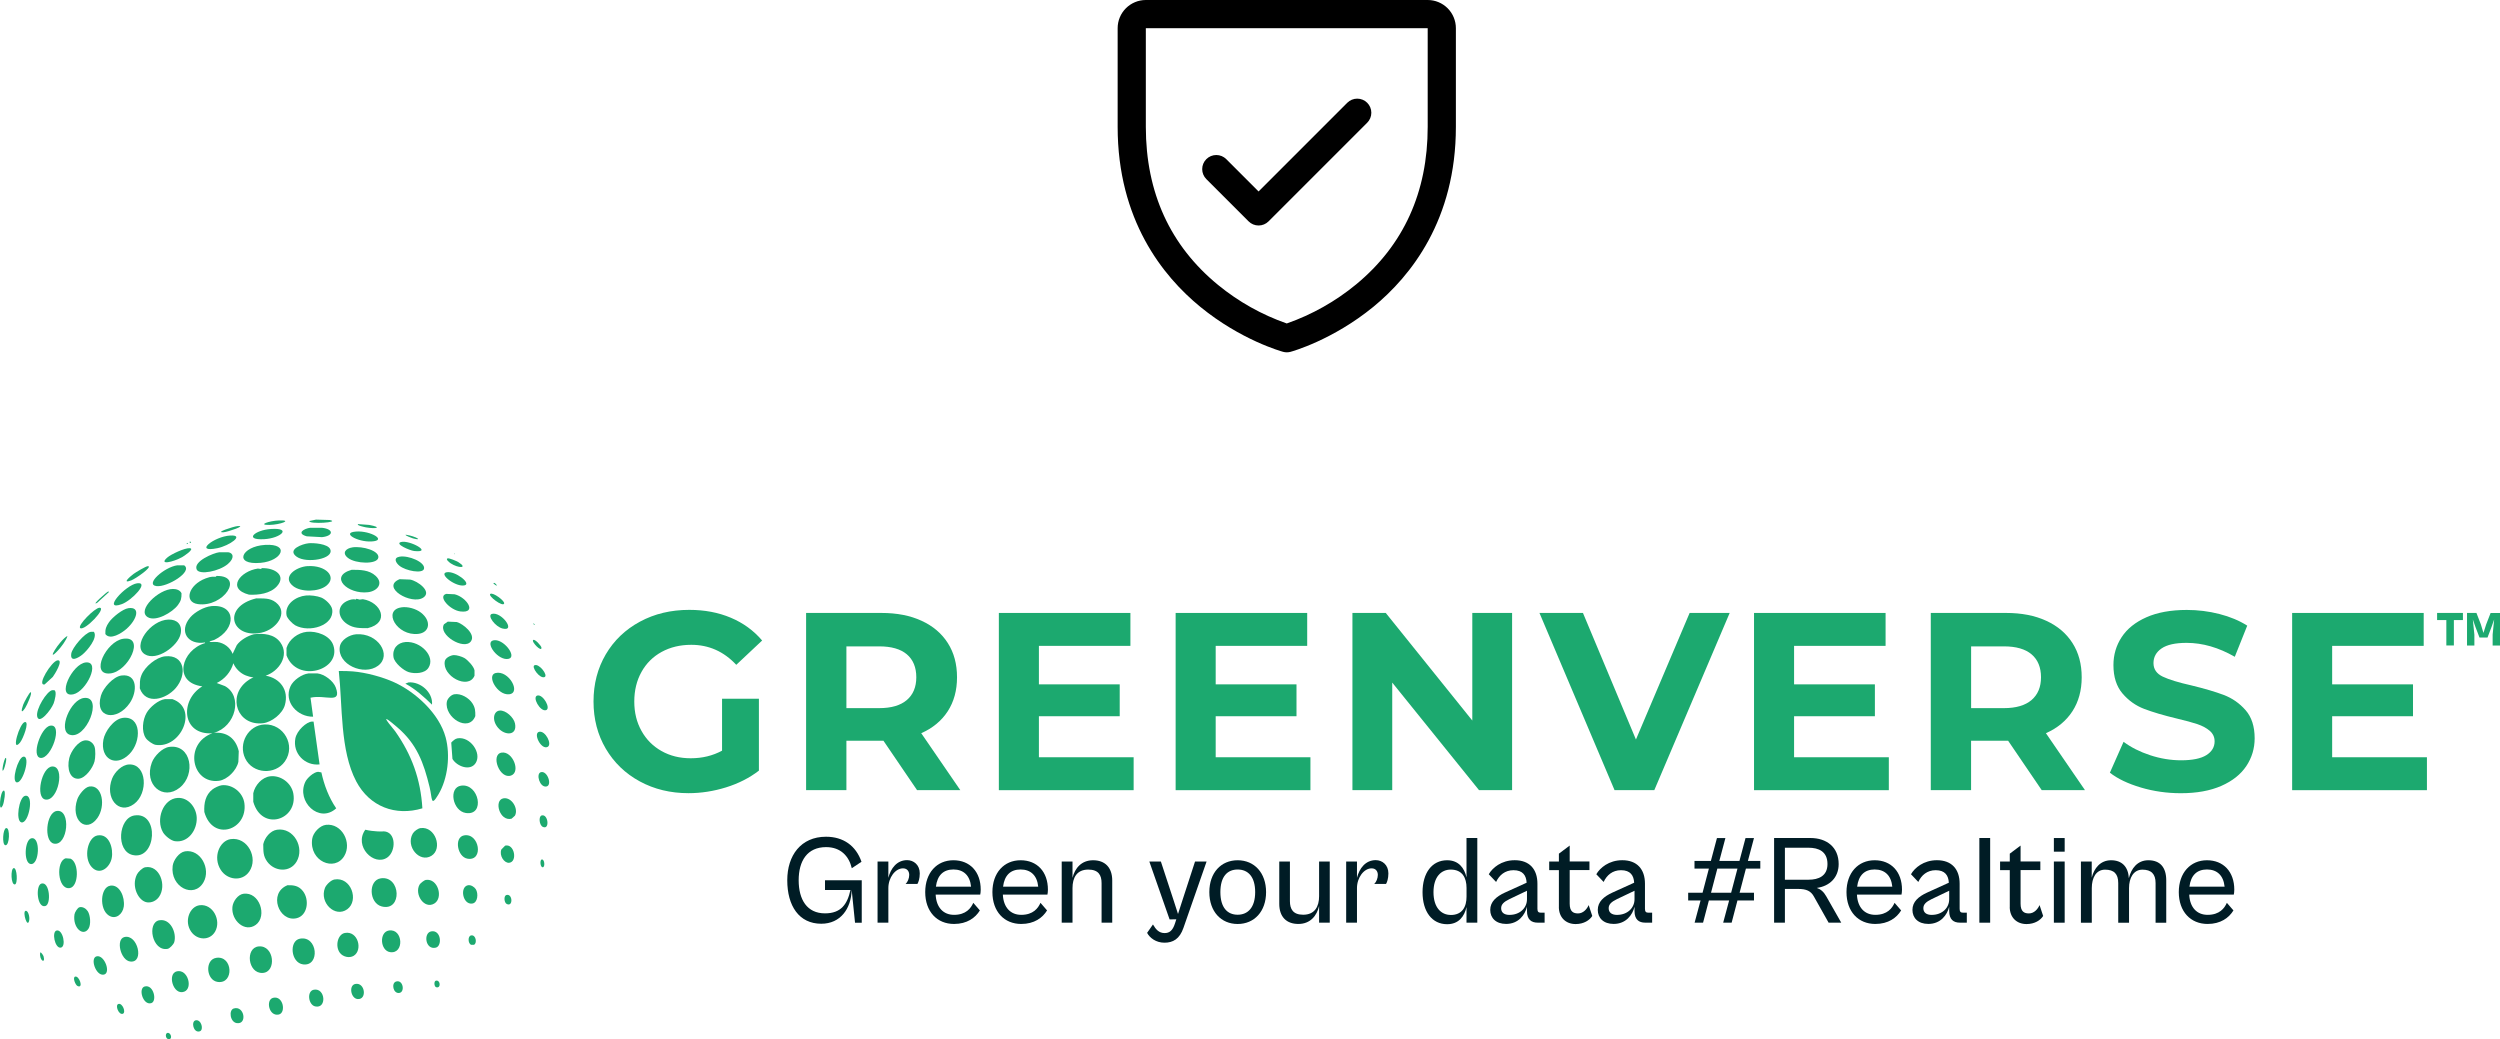 <svg width="510" height="212" viewBox="0 0 510 212" fill="none" xmlns="http://www.w3.org/2000/svg">
<g clip-path="url(#clip0_226_1041)">
<path d="M497.168 125.041V126.494H499.053V131.675H500.59V126.494H502.438V125.041H497.175H497.168ZM508.086 125.041L507.179 127.38L506.621 129.122L506.099 127.38L505.193 125.041H503.272V131.683H504.773V129.483L504.454 126.362L504.976 127.852L505.816 130.052H507.455L508.289 127.852L508.81 126.362L508.499 129.454V131.69H509.999V125.048H508.078L508.086 125.041Z" fill="#1CA96F"/>
<path d="M147.306 142.546H154.817V157.21C152.888 158.694 150.656 159.83 148.118 160.62C145.581 161.409 143.029 161.808 140.456 161.808C136.773 161.808 133.453 161.003 130.51 159.402C127.566 157.801 125.261 155.579 123.586 152.738C121.912 149.896 121.078 146.686 121.078 143.107C121.078 139.527 121.912 136.317 123.586 133.476C125.261 130.634 127.588 128.413 130.56 126.812C133.533 125.21 136.882 124.413 140.608 124.413C143.718 124.413 146.545 124.944 149.082 126.015C151.62 127.085 153.751 128.634 155.476 130.664L150.199 135.623C147.662 132.908 144.602 131.542 141.014 131.542C138.745 131.542 136.737 132.029 134.975 132.989C133.214 133.956 131.843 135.313 130.865 137.07C129.886 138.826 129.393 140.841 129.393 143.114C129.393 145.387 129.886 147.35 130.865 149.107C131.843 150.863 133.206 152.229 134.946 153.21C136.686 154.192 138.672 154.686 140.905 154.686C143.268 154.686 145.4 154.17 147.299 153.136V142.553L147.306 142.546Z" fill="#1CA96F"/>
<path d="M184.997 133.483C183.714 132.398 181.837 131.86 179.365 131.86H172.666V144.458H179.365C181.837 144.458 183.707 143.904 184.997 142.804C186.28 141.705 186.926 140.155 186.926 138.155C186.926 136.155 186.28 134.568 184.997 133.483ZM187.078 161.188L180.227 151.114H172.666V161.188H164.445V125.041H179.814C182.96 125.041 185.693 125.572 188.006 126.642C190.326 127.705 192.109 129.225 193.356 131.188C194.61 133.151 195.233 135.476 195.233 138.162C195.233 140.849 194.595 143.166 193.334 145.107C192.065 147.055 190.268 148.539 187.933 149.572L195.9 161.188H187.071H187.078Z" fill="#1CA96F"/>
<path d="M231.262 154.48V161.196H203.766V125.041H230.603V131.756H211.936V139.609H228.421V146.111H211.936V154.48H231.262Z" fill="#1CA96F"/>
<path d="M267.327 154.48V161.196H239.83V125.041H266.667V131.756H248V139.609H264.485V146.111H248V154.48H267.327Z" fill="#1CA96F"/>
<path d="M308.468 125.041V161.188H301.719L284.016 139.247V161.188H275.896V125.041H282.696L300.349 146.989V125.041H308.468Z" fill="#1CA96F"/>
<path d="M352.855 125.041L337.479 161.188H329.367L314.049 125.041H322.922L333.731 150.863L344.685 125.041H352.855Z" fill="#1CA96F"/>
<path d="M385.319 154.48V161.196H357.822V125.041H384.659V131.756H365.992V139.609H382.477V146.111H365.992V154.48H385.319Z" fill="#1CA96F"/>
<path d="M414.438 133.483C413.155 132.398 411.277 131.86 408.805 131.86H402.107V144.458H408.805C411.277 144.458 413.148 143.904 414.438 142.804C415.721 141.705 416.366 140.155 416.366 138.155C416.366 136.155 415.721 134.568 414.438 133.483ZM416.511 161.188L409.661 151.114H402.1V161.188H393.879V125.041H409.248C412.394 125.041 415.127 125.572 417.439 126.642C419.759 127.705 421.542 129.225 422.789 131.188C424.044 133.151 424.667 135.476 424.667 138.162C424.667 140.849 424.029 143.166 422.768 145.107C421.499 147.055 419.701 148.539 417.367 149.572L425.334 161.188H416.504H416.511Z" fill="#1CA96F"/>
<path d="M436.73 160.65C434.106 159.875 432.004 158.871 430.416 157.631L433.207 151.329C434.729 152.465 436.542 153.38 438.637 154.067C440.732 154.753 442.827 155.1 444.929 155.1C447.264 155.1 448.989 154.746 450.105 154.044C451.222 153.336 451.78 152.399 451.78 151.233C451.78 150.369 451.446 149.653 450.794 149.092C450.134 148.524 449.286 148.067 448.257 147.72C447.227 147.38 445.828 146.996 444.074 146.583C441.37 145.934 439.152 145.277 437.426 144.62C435.701 143.963 434.222 142.915 432.99 141.469C431.757 140.022 431.141 138.096 431.141 135.683C431.141 133.58 431.699 131.683 432.816 129.978C433.932 128.273 435.614 126.923 437.861 125.926C440.108 124.93 442.856 124.428 446.104 124.428C448.365 124.428 450.584 124.701 452.751 125.255C454.912 125.808 456.811 126.598 458.435 127.631L455.898 133.985C452.614 132.096 449.337 131.144 446.053 131.144C443.755 131.144 442.051 131.528 440.957 132.281C439.855 133.041 439.311 134.037 439.311 135.277C439.311 136.517 439.949 137.439 441.21 138.037C442.472 138.635 444.415 139.233 447.017 139.816C449.721 140.473 451.939 141.122 453.665 141.779C455.39 142.436 456.869 143.469 458.101 144.878C459.334 146.288 459.95 148.199 459.95 150.613C459.95 152.679 459.384 154.561 458.254 156.266C457.123 157.971 455.419 159.321 453.157 160.318C450.888 161.314 448.133 161.816 444.886 161.816C442.08 161.816 439.362 161.432 436.745 160.657" fill="#1CA96F"/>
<path d="M495.094 154.48V161.196H467.598V125.041H494.435V131.756H475.76V139.609H492.253V146.111H475.76V154.48H495.094Z" fill="#1CA96F"/>
<path d="M160.602 179.565C160.602 174.509 163.385 170.694 168.503 170.694C172.048 170.694 174.607 172.524 175.745 175.801L173.766 177.115C173.186 174.664 171.512 172.812 168.525 172.812C164.676 172.812 162.929 175.624 162.929 179.572C162.929 183.52 164.625 186.325 168.3 186.325C171.57 186.325 172.86 184.465 173.491 181.557H168.3V179.572H175.796V188.236H174.426L173.745 181.557C173.621 185.402 171.439 188.443 167.539 188.443C163.008 188.443 160.602 184.805 160.602 179.572V179.565Z" fill="#001C25"/>
<path d="M179.021 188.229V175.749H181.225V179.078C181.704 177.144 182.972 175.469 185.053 175.469C186.372 175.469 187.634 176.421 187.634 178.177C187.634 179.233 187.358 180.007 187.155 180.317H184.748C185.154 179.956 185.481 179.181 185.481 178.487C185.481 177.793 185.104 177.144 184.212 177.144C182.639 177.144 181.225 179.026 181.225 181.166V188.229H179.021Z" fill="#001C25"/>
<path d="M188.744 181.993C188.744 178.044 191.122 175.491 194.493 175.491C197.864 175.491 200.068 177.838 200.068 181.498C200.068 181.882 200.017 182.273 199.966 182.502H190.875C190.999 185.129 192.449 186.627 194.623 186.627C197.081 186.627 198.067 185.262 198.553 184.177L199.894 185.727C198.98 187.225 197.284 188.487 194.623 188.487C191.151 188.487 188.744 185.963 188.744 181.985V181.993ZM190.926 180.878H198.096C197.871 178.583 196.552 177.373 194.5 177.373C192.449 177.373 191.209 178.561 190.926 180.878Z" fill="#001C25"/>
<path d="M202.451 181.993C202.451 178.044 204.829 175.491 208.2 175.491C211.571 175.491 213.775 177.838 213.775 181.498C213.775 181.882 213.724 182.273 213.673 182.502H204.582C204.706 185.129 206.156 186.627 208.33 186.627C210.788 186.627 211.774 185.262 212.26 184.177L213.601 185.727C212.687 187.225 210.991 188.487 208.33 188.487C204.858 188.487 202.451 185.963 202.451 181.985V181.993ZM204.626 180.878H211.796C211.571 178.583 210.252 177.373 208.2 177.373C206.148 177.373 204.909 178.561 204.626 180.878Z" fill="#001C25"/>
<path d="M216.588 188.229V175.749H218.792V179.077C219.27 177.144 220.59 175.491 222.996 175.491C225.403 175.491 226.896 176.959 226.896 179.616V188.229H224.722V180.155C224.722 178.531 224.091 177.395 222.01 177.395C219.654 177.395 218.792 179.07 218.792 181.159V188.221H216.588V188.229Z" fill="#001C25"/>
<path d="M234.015 190.295L235.204 188.59C235.784 189.594 236.422 190.347 237.582 190.347C238.568 190.347 239.227 189.86 239.713 188.332L239.967 187.535L238.597 187.564L234.465 175.756H236.821L239.452 183.778L240.315 186.457L241.177 183.778L243.787 175.756H246.143L241.431 189.269C240.648 191.564 239.278 192.31 237.553 192.31C235.827 192.31 234.537 191.328 234.008 190.295H234.015Z" fill="#001C25"/>
<path d="M246.703 181.993C246.703 178.044 249.081 175.491 252.481 175.491C255.881 175.491 258.28 178.044 258.28 181.993C258.28 185.941 255.874 188.494 252.481 188.494C249.088 188.494 246.703 185.941 246.703 181.993ZM256.055 181.993C256.055 178.819 254.583 177.38 252.481 177.38C250.379 177.38 248.958 178.827 248.958 181.993C248.958 185.159 250.4 186.605 252.481 186.605C254.561 186.605 256.055 185.136 256.055 181.993Z" fill="#001C25"/>
<path d="M260.969 184.391V175.749H263.144V183.845C263.144 185.446 263.774 186.605 265.855 186.605C268.233 186.605 269.095 184.9 269.095 182.841V175.749H271.27V188.229H269.095V184.827C268.639 186.79 267.319 188.487 264.869 188.487C262.419 188.487 260.969 187.018 260.969 184.384V184.391Z" fill="#001C25"/>
<path d="M274.619 188.229V175.749H276.823V179.078C277.301 177.144 278.57 175.469 280.651 175.469C281.97 175.469 283.231 176.421 283.231 178.177C283.231 179.233 282.956 180.007 282.753 180.317H280.346C280.752 179.956 281.078 179.181 281.078 178.487C281.078 177.793 280.701 177.144 279.81 177.144C278.237 177.144 276.823 179.026 276.823 181.166V188.229H274.619Z" fill="#001C25"/>
<path d="M290.199 182.015C290.199 178.067 292.128 175.491 295.216 175.491C297.572 175.491 298.739 177.092 299.167 178.996V170.952H301.37V188.229H299.167V185.033C298.739 186.945 297.572 188.539 295.216 188.539C292.128 188.539 290.199 185.963 290.199 182.015ZM295.955 186.657C298.311 186.657 299.174 184.982 299.174 182.915V181.137C299.174 179.078 298.311 177.395 295.955 177.395C294.027 177.395 292.432 178.841 292.432 182.007C292.432 185.174 294.027 186.65 295.955 186.65V186.657Z" fill="#001C25"/>
<path d="M304.008 185.624C304.008 183.948 305.248 182.893 306.995 182.089L311.432 180.074C311.352 178.605 310.67 177.52 308.749 177.52C307.002 177.52 305.835 178.554 305.204 179.919L303.711 178.347C304.443 177.055 306.27 175.483 309.003 175.483C312.019 175.483 313.635 177.314 313.635 180.28V185.41C313.635 186 313.86 186.185 314.317 186.185H315.1V188.221H313.679C312.41 188.221 311.504 187.601 311.504 185.852V184.974C311.098 186.627 309.779 188.48 307.249 188.48C305.168 188.48 304.008 187.269 304.008 185.616V185.624ZM307.959 186.635C310.04 186.635 311.504 185.24 311.504 183.439V181.712L307.93 183.417C306.763 183.985 306.234 184.502 306.234 185.277C306.234 186.125 306.814 186.642 307.959 186.642V186.635Z" fill="#001C25"/>
<path d="M318.014 185.033V177.506H316.035V175.749H318.014V174.148L320.218 172.495V175.742H324.249V177.498H320.218V184.354C320.218 185.956 320.95 186.34 321.914 186.34C323.002 186.34 323.763 185.41 324.089 184.635L324.821 186.856C324.292 187.705 323.125 188.509 321.429 188.509C319.428 188.509 318.007 187.166 318.007 185.026L318.014 185.033Z" fill="#001C25"/>
<path d="M325.946 185.624C325.946 183.948 327.185 182.893 328.932 182.089L333.369 180.074C333.289 178.605 332.608 177.52 330.687 177.52C328.94 177.52 327.772 178.554 327.142 179.919L325.648 178.347C326.381 177.055 328.207 175.483 330.94 175.483C333.956 175.483 335.573 177.314 335.573 180.28V185.41C335.573 186 335.798 186.185 336.254 186.185H337.037V188.221H335.616C334.348 188.221 333.442 187.601 333.442 185.852V184.974C333.036 186.627 331.716 188.48 329.186 188.48C327.106 188.48 325.946 187.269 325.946 185.616V185.624ZM329.897 186.635C331.977 186.635 333.442 185.24 333.442 183.439V181.712L329.868 183.417C328.7 183.985 328.171 184.502 328.171 185.277C328.171 186.125 328.751 186.642 329.897 186.642V186.635Z" fill="#001C25"/>
<path d="M345.699 188.229L346.917 183.69H344.387V182.118H347.323L348.613 177.196H345.677V175.624H349.019L350.259 170.959H351.984L350.744 175.624H354.848L356.087 170.959H357.813L356.573 175.624H359.103V177.196H356.167L354.877 182.118H357.813V183.69H354.442L353.253 188.229H351.527L352.745 183.69H348.613L347.424 188.229H345.699ZM349.048 182.118H353.151L354.442 177.196H350.338L349.048 182.118Z" fill="#001C25"/>
<path d="M361.916 188.229V170.952H369.31C372.631 170.952 375.088 172.812 375.088 176.266C375.088 179.026 373.24 180.775 370.63 181.137C371.413 181.395 372.051 181.934 372.58 182.893L375.617 188.229H373.037L370.05 182.915C369.419 181.757 368.506 181.343 366.831 181.343H364.12V188.229H361.916ZM364.12 172.937V179.461H368.955C370.978 179.461 372.805 178.716 372.805 176.266C372.805 173.683 370.978 172.937 368.955 172.937H364.12Z" fill="#001C25"/>
<path d="M376.684 181.993C376.684 178.044 379.069 175.491 382.432 175.491C385.796 175.491 388.007 177.838 388.007 181.498C388.007 181.882 387.956 182.273 387.906 182.502H378.815C378.938 185.129 380.388 186.627 382.563 186.627C385.02 186.627 386.006 185.262 386.492 184.177L387.833 185.727C386.92 187.225 385.223 188.487 382.563 188.487C379.09 188.487 376.684 185.963 376.684 181.985V181.993ZM378.858 180.878H386.028C385.803 178.583 384.484 177.373 382.432 177.373C380.381 177.373 379.141 178.561 378.858 180.878Z" fill="#001C25"/>
<path d="M390.139 185.624C390.139 183.948 391.379 182.893 393.126 182.089L397.562 180.074C397.483 178.605 396.801 177.52 394.88 177.52C393.133 177.52 391.966 178.554 391.335 179.919L389.842 178.347C390.574 177.055 392.401 175.483 395.134 175.483C398.15 175.483 399.766 177.314 399.766 180.28V185.41C399.766 186 399.991 186.185 400.448 186.185H401.231V188.221H399.81C398.541 188.221 397.635 187.601 397.635 185.852V184.974C397.229 186.627 395.91 188.48 393.379 188.48C391.299 188.48 390.139 187.269 390.139 185.616V185.624ZM394.09 186.635C396.17 186.635 397.635 185.24 397.635 183.439V181.712L394.061 183.417C392.894 183.985 392.365 184.502 392.365 185.277C392.365 186.125 392.945 186.642 394.09 186.642V186.635Z" fill="#001C25"/>
<path d="M403.789 188.229V170.952H405.993V188.229H403.789Z" fill="#001C25"/>
<path d="M409.995 185.033V177.506H408.016V175.749H409.995V174.148L412.198 172.495V175.742H416.229V177.498H412.198V184.354C412.198 185.956 412.931 186.34 413.895 186.34C414.982 186.34 415.743 185.41 416.07 184.635L416.802 186.856C416.273 187.705 415.106 188.509 413.409 188.509C411.408 188.509 409.987 187.166 409.987 185.026L409.995 185.033Z" fill="#001C25"/>
<path d="M418.99 173.742V170.959H421.194V173.742H418.99ZM418.99 188.229V175.749H421.194V188.229H418.99Z" fill="#001C25"/>
<path d="M424.508 188.229V175.749H426.712V179.048C427.19 177.136 428.459 175.491 430.663 175.491C432.866 175.491 434.157 176.804 434.287 179.151C434.766 177.166 436.034 175.491 438.267 175.491C440.674 175.491 441.914 176.959 441.914 179.594V188.236H439.739V180.14C439.739 178.31 438.876 177.41 437.056 177.41C435.237 177.41 434.323 179.085 434.323 181.173V188.236H432.12V180.14C432.12 178.31 431.286 177.41 429.437 177.41C427.589 177.41 426.726 179.085 426.726 181.173V188.236H424.522L424.508 188.229Z" fill="#001C25"/>
<path d="M444.473 181.993C444.473 178.044 446.858 175.491 450.221 175.491C453.585 175.491 455.796 177.838 455.796 181.498C455.796 181.882 455.745 182.273 455.695 182.502H446.604C446.727 185.129 448.177 186.627 450.352 186.627C452.809 186.627 453.795 185.262 454.281 184.177L455.622 185.727C454.709 187.225 453.012 188.487 450.352 188.487C446.879 188.487 444.473 185.963 444.473 181.985V181.993ZM446.647 180.878H453.817C453.585 178.583 452.273 177.373 450.221 177.373C448.17 177.373 446.93 178.561 446.647 180.878Z" fill="#001C25"/>
<path d="M64.461 106C65.388 106.03 66.317 106.059 67.244 106.081C69.651 106.561 62.902 107.011 63.112 106.288L64.461 106Z" fill="#1CA96F"/>
<path d="M56.936 106.17C59.85 106.066 57.088 107.055 54.972 107.085C52.398 107.129 54.935 106.236 56.936 106.17Z" fill="#1CA96F"/>
<path d="M73.044 106.915C73.805 106.974 74.573 107.026 75.335 107.085C78.002 107.594 76.814 107.956 74.682 107.587C74.501 107.557 72.631 107.173 73.044 106.922" fill="#1CA96F"/>
<path d="M48.432 107.328C50.506 107.144 46.439 108.524 45.648 108.576C43.619 108.709 47.657 107.395 48.432 107.328Z" fill="#1CA96F"/>
<path d="M63.316 107.668H65.687C68.108 107.941 68.101 109.321 65.687 109.579C64.65 109.52 63.614 109.469 62.577 109.41C60.388 108.797 62.019 107.816 63.316 107.661" fill="#1CA96F"/>
<path d="M55.298 107.911C59.633 107.638 57.277 109.801 53.906 109.993C49.679 110.229 51.949 108.118 55.298 107.911Z" fill="#1CA96F"/>
<path d="M72.146 108.495C74.974 108.008 78.83 110.015 76.315 110.406C73.531 110.842 69.783 108.893 72.146 108.495Z" fill="#1CA96F"/>
<path d="M82.773 109.078C84.897 109.402 86.39 110.399 84.245 109.83C84.078 109.786 82.505 109.218 82.773 109.078Z" fill="#1CA96F"/>
<path d="M46.962 109.247C50.021 109.078 46.81 111.329 44.345 111.83C39.415 112.834 43.649 109.439 46.962 109.247Z" fill="#1CA96F"/>
<path d="M38.865 110.495C38.908 110.539 38.945 110.576 38.988 110.62C38.879 110.967 38.392 110.458 38.865 110.495Z" fill="#1CA96F"/>
<path d="M81.795 110.576C83.564 110.096 88.45 112.834 84.492 112.406C83.607 112.31 80.425 110.945 81.795 110.576Z" fill="#1CA96F"/>
<path d="M38.292 110.746C38.511 110.827 38.009 111.174 38.089 110.871C38.154 110.827 38.227 110.79 38.292 110.746Z" fill="#1CA96F"/>
<path d="M62.904 110.827C63.94 110.723 66.869 110.915 67.362 112.037C68.232 114.022 62.556 115.004 60.533 113.579C58.431 112.096 61.758 110.945 62.904 110.834" fill="#1CA96F"/>
<path d="M54.072 111.159C59.227 110.856 57.596 114.421 53.174 114.819C47.534 115.329 49.23 111.447 54.072 111.159Z" fill="#1CA96F"/>
<path d="M71.898 111.66C73.994 111.365 77.459 112.376 77.176 113.786C76.893 115.173 72.551 115.026 71 113.83C69.644 112.782 70.586 111.852 71.898 111.668" fill="#1CA96F"/>
<path d="M38.697 111.83C39.871 111.926 37.421 113.513 37.145 113.661C35.253 114.694 32.295 115.343 34.122 113.742C34.891 113.063 37.711 111.749 38.704 111.83" fill="#1CA96F"/>
<path d="M44.751 112.657H46.549C47.578 112.79 47.941 113.823 46.469 115.07C44.693 116.568 40.67 117.343 40.133 116.192C39.35 114.531 43.577 112.782 44.751 112.657Z" fill="#1CA96F"/>
<path d="M92.668 112.908C92.829 112.9 92.836 113.033 92.748 113.077C92.719 113.018 92.69 112.967 92.668 112.908Z" fill="#1CA96F"/>
<path d="M81.468 113.572C83.317 113.217 86.811 114.701 86.499 116.029C86.246 117.099 82.773 116.472 81.468 115.402C80.78 114.841 80.185 113.815 81.468 113.572Z" fill="#1CA96F"/>
<path d="M91.276 113.912C91.566 113.779 93.154 114.458 93.487 114.664C95.604 115.993 93.458 115.934 91.936 114.915C91.748 114.79 90.849 114.118 91.284 113.919" fill="#1CA96F"/>
<path d="M36.167 115.321H37.559C39.451 116.59 34.08 119.852 31.919 119.564C29.491 119.247 33.514 115.682 36.175 115.321" fill="#1CA96F"/>
<path d="M30.194 115.491C31.195 115.594 27.7 118.052 26.758 118.406C24.735 119.159 26.555 117.601 27.251 117.077C27.664 116.767 29.824 115.454 30.194 115.498" fill="#1CA96F"/>
<path d="M62.744 115.491C66.456 115.247 68.826 117.682 66.586 119.483C64.991 120.767 61.417 120.848 59.801 119.564C57.416 117.675 60.388 115.638 62.744 115.483" fill="#1CA96F"/>
<path d="M53.42 115.904C56.138 115.823 58.458 117.439 56.486 119.609C55.123 121.107 52.709 121.409 50.803 121.313C46.098 120.081 49.056 116.502 52.601 115.985C52.818 116.015 53.036 116.044 53.253 116.066C53.311 116.007 53.362 115.956 53.42 115.896" fill="#1CA96F"/>
<path d="M71.732 116.236C73.429 116.236 75.306 116.236 76.64 117.484C78.322 119.063 76.923 120.591 75.089 120.812C70.971 121.321 66.977 117.594 71.74 116.236" fill="#1CA96F"/>
<path d="M91.118 116.738C92.879 116.428 96.2 119.026 94.8 119.402C93.061 119.867 89.356 117.048 91.118 116.738Z" fill="#1CA96F"/>
<path d="M44.177 117.491C49.969 117.417 45.583 124 40.335 123.232C37.493 122.819 38.392 119.328 41.973 117.985C43.264 117.506 43.532 117.683 44.017 117.653C44.075 117.594 44.126 117.542 44.184 117.483" fill="#1CA96F"/>
<path d="M81.548 118.155C82.258 118.184 82.969 118.214 83.672 118.236C85.201 118.509 88.174 120.671 86.369 121.897C83.969 123.52 77.532 119.771 81.54 118.147" fill="#1CA96F"/>
<path d="M100.766 118.9C101.085 118.863 101.962 120.111 100.643 119.026L100.766 118.9Z" fill="#1CA96F"/>
<path d="M27.991 118.989C30.549 118.664 26.874 122.494 24.881 123.232C20.64 124.804 25.627 119.284 27.991 118.989Z" fill="#1CA96F"/>
<path d="M35.269 120.147C35.957 120.147 36.697 120.347 37.03 121.018C37.038 122.074 36.936 122.568 36.291 123.432C35.182 124.93 31.767 126.922 30.114 125.889C27.874 124.487 32.347 120.17 35.269 120.147Z" fill="#1CA96F"/>
<path d="M22.104 120.649C22.147 120.694 22.183 120.731 22.227 120.775L19.813 122.982C18.399 123.742 21.886 120.649 22.104 120.649Z" fill="#1CA96F"/>
<path d="M91.03 121.151C91.603 121.181 92.175 121.21 92.748 121.233C95.206 121.838 97.446 125.181 93.894 124.731C91.784 124.458 89.225 121.646 91.03 121.151Z" fill="#1CA96F"/>
<path d="M100.027 121.151C100.571 120.782 102.985 122.568 102.847 123.107C102.637 123.919 99.44 121.542 100.027 121.151Z" fill="#1CA96F"/>
<path d="M62.416 121.483C63.33 121.395 64.678 121.564 65.526 121.897C66.367 122.229 67.65 123.402 67.774 124.354C68.201 127.587 63.134 129.166 60.212 127.557C59.669 127.254 58.56 126.133 58.451 125.52C58.052 123.21 60.401 121.668 62.416 121.483Z" fill="#1CA96F"/>
<path d="M52.276 122.066C53.74 122.118 55.03 121.919 56.284 122.9C58.952 124.996 56.379 128.406 53.341 129.063C47.179 130.384 45.171 123.793 52.276 122.066Z" fill="#1CA96F"/>
<path d="M72.718 122.147C72.936 122.207 73.153 122.258 73.371 122.317C73.588 122.288 73.806 122.258 74.023 122.236C77.8 122.841 79.612 127.055 75.002 128.147C73.458 128.125 72.204 128.207 70.834 127.314C68.782 125.978 68.622 123.409 71.08 122.487C72.196 122.066 72.479 122.325 72.552 122.317C72.61 122.258 72.66 122.207 72.718 122.147Z" fill="#1CA96F"/>
<path d="M43.119 123.646C48.157 123.181 48.374 128.317 43.691 130.554C43.416 130.635 43.148 130.723 42.872 130.804C42.379 131.122 43.677 130.878 44.344 130.974C45.707 131.159 46.954 132.089 47.454 133.387C47.736 132.79 48.026 132.192 48.309 131.594C49.085 130.531 50.535 129.712 51.782 129.387C53.732 129.159 55.979 129.328 57.219 131.092C59.111 133.771 56.864 136.952 54.196 137.838C57.146 138.354 58.973 140.775 58.118 143.83C57.625 145.602 55.428 147.328 53.659 147.535C48.44 148.148 46.287 142.111 50.39 138.959C52.086 137.661 52.296 138.613 50.143 137.793C49.063 137.38 48.041 136.384 47.606 135.299C47.091 137.085 45.852 138.524 44.213 139.336C44.772 139.542 45.33 139.749 45.888 139.963C49.578 142.007 48.135 148.199 43.641 149.498C46.279 149.255 48.099 150.642 48.708 153.247C48.679 153.971 48.65 154.694 48.628 155.41C48.28 157.129 46.388 159.055 44.663 159.284C39.102 160 37.435 151.749 43.314 149.587C37.116 150.007 36.594 142.849 41.27 140.015C35.159 139.225 37.044 132.568 41.843 131.188C41.828 131.144 41.814 131.107 41.799 131.063C38.356 131.638 36.37 128.819 38.813 125.941C39.748 124.841 41.676 123.786 43.104 123.653" fill="#1CA96F"/>
<path d="M81.874 123.897C83.165 123.705 84.839 124.17 85.883 124.981C88.036 126.657 87.695 129.048 85.311 129.314C80.932 129.793 77.989 124.472 81.874 123.904" fill="#1CA96F"/>
<path d="M20.305 123.978C21.834 124 17.282 128.723 16.383 128.14C15.665 127.675 19.362 123.963 20.305 123.978Z" fill="#1CA96F"/>
<path d="M26.192 124.066C28.729 123.705 27.997 126.369 25.786 128.31C24.836 129.144 22.494 130.672 21.494 129.351C21.451 128.317 21.646 127.786 22.233 126.937C22.922 125.934 25.017 124.229 26.199 124.066" fill="#1CA96F"/>
<path d="M100.353 125.233C102.274 124.716 105.34 128.871 102.564 128.229C101.027 127.875 99.294 125.52 100.353 125.233Z" fill="#1CA96F"/>
<path d="M34.368 126.391C36.144 126.347 37.217 127.432 36.862 129.262C36.376 131.778 31.94 134.981 29.54 133.468C26.872 131.778 30.678 126.48 34.368 126.391Z" fill="#1CA96F"/>
<path d="M91.357 126.812C91.959 126.842 92.553 126.871 93.155 126.893C94.416 127.203 97.142 129.388 96.054 130.849C94.662 132.723 89.32 129.491 90.574 127.351C90.835 127.174 91.089 126.989 91.35 126.812" fill="#1CA96F"/>
<path d="M108.856 127.144C109.438 127.646 108.856 127.469 108.812 127.27C108.827 127.225 108.842 127.188 108.856 127.144Z" fill="#1CA96F"/>
<path d="M18.501 128.893H19.154C20.024 130.096 17.762 132.775 16.783 133.557C16.044 134.148 14.275 135.233 14.536 133.351C14.703 132.148 17.312 129.078 18.501 128.9" fill="#1CA96F"/>
<path d="M62.577 128.893C64.542 128.686 67.34 129.587 68.014 131.683C69.646 136.731 60.598 139.439 58.445 133.683V132.185C58.974 130.413 60.78 129.085 62.577 128.893Z" fill="#1CA96F"/>
<path d="M72.632 129.395C77.098 129.041 80.034 133.631 77.127 135.808C74.227 137.971 68.761 135.542 69.319 131.934C69.544 130.495 71.32 129.498 72.632 129.395Z" fill="#1CA96F"/>
<path d="M13.76 129.727C13.586 130.546 12.426 132.052 11.839 132.679C9.164 135.55 12.092 130.635 13.76 129.727Z" fill="#1CA96F"/>
<path d="M25.126 130.31C29.744 129.624 26.221 137.055 22.429 137.387C18.283 137.749 21.654 130.826 25.126 130.31Z" fill="#1CA96F"/>
<path d="M108.777 130.554C109.125 130.31 110.408 131.742 110.451 132.096C110.589 133.21 108.298 130.886 108.777 130.554Z" fill="#1CA96F"/>
<path d="M100.599 130.642C102.629 130.126 105.55 133.948 103.788 134.391C101.672 134.923 98.837 131.092 100.599 130.642Z" fill="#1CA96F"/>
<path d="M82.773 130.974C85.796 130.76 88.92 133.934 87.391 136.258C86.622 137.424 84.629 137.476 83.425 137.129C82.352 136.827 80.475 135.24 80.279 134.089C79.982 132.339 81.076 131.085 82.773 130.967" fill="#1CA96F"/>
<path d="M92.589 133.638C93.14 133.616 94.221 133.941 94.713 134.221C95.409 134.62 96.663 135.956 96.801 136.76V137.845C95.547 140.819 90.117 137.897 90.748 134.849C90.893 134.162 91.973 133.668 92.589 133.638Z" fill="#1CA96F"/>
<path d="M33.71 133.889C37.654 133.491 38.277 137.587 35.798 140.421C33.884 142.613 29.774 143.904 28.52 140.421C28.592 139.299 28.411 138.878 28.846 137.756C29.527 136.007 31.854 134.074 33.71 133.882" fill="#1CA96F"/>
<path d="M11.715 134.716C13.07 134.502 11.099 137.675 10.772 138.089L9.098 139.631C7.409 139.934 10.511 134.908 11.715 134.716Z" fill="#1CA96F"/>
<path d="M17.522 135.136C20.581 134.878 17.594 141.048 14.984 141.631C11.367 142.443 14.723 135.372 17.522 135.136Z" fill="#1CA96F"/>
<path d="M109.023 135.719C109.98 135.262 111.923 137.837 111.067 138.133C110.074 138.479 108.356 136.037 109.023 135.719Z" fill="#1CA96F"/>
<path d="M69.115 136.885C69.71 136.849 71.587 136.922 71.979 136.967C74.639 137.188 78.054 138.096 80.482 139.218C84.846 141.232 89.602 145.587 90.907 150.413C91.893 154.052 91.371 158.826 89.435 162.066C87.848 164.723 88.217 162.952 87.637 160.568C86.419 155.55 85.035 151.786 81.055 148.376C77.836 145.616 78.38 146.465 80.606 149.166C83.998 153.985 85.803 158.93 86.166 164.9C80.692 166.546 75.4 164.568 72.675 159.409C69.34 153.092 69.891 143.941 69.115 136.893" fill="#1CA96F"/>
<path d="M101.092 137.299C103.767 136.642 106.384 141.351 103.875 141.631C101.461 141.897 99.192 137.771 101.092 137.299Z" fill="#1CA96F"/>
<path d="M62.902 137.38H64.78C66.172 137.535 68.013 138.908 68.499 140.251C69.767 143.756 66.382 141.638 63.344 142.332C63.518 143.623 63.7 144.915 63.874 146.206C60.713 146.265 57.813 143.225 59.256 140.007C59.8 138.782 61.583 137.535 62.895 137.387" fill="#1CA96F"/>
<path d="M24.8 137.801C28.055 137.388 28.062 141.092 26.474 143.417C23.893 147.21 19.239 146.568 20.588 141.919C21.052 140.317 23.118 138.008 24.8 137.801Z" fill="#1CA96F"/>
<path d="M83.346 139.21C85.738 139.011 88.362 141.225 88.13 143.749C86.463 142.14 84.745 140.561 82.693 139.461C82.911 139.38 83.128 139.291 83.346 139.21Z" fill="#1CA96F"/>
<path d="M10.656 140.797H11.062C11.692 140.981 11.134 143.018 10.938 143.505C10.395 144.863 7.973 147.889 7.589 146.17C7.256 144.664 9.568 140.981 10.656 140.797Z" fill="#1CA96F"/>
<path d="M6.243 141.21C6.685 141.21 5.525 143.823 5.141 144.413C4.307 145.698 4.263 145.033 4.735 143.749C4.909 143.262 6.011 141.21 6.25 141.21" fill="#1CA96F"/>
<path d="M92.67 141.631C94.018 141.402 95.671 142.362 96.388 143.506C96.954 144.406 96.976 145.056 96.961 146.089C95.606 149.52 90.625 146.391 91.154 143.174C91.263 142.509 92.024 141.742 92.67 141.631Z" fill="#1CA96F"/>
<path d="M109.675 141.874C110.835 141.668 112.43 144.539 111.393 144.871C110.205 145.254 108.428 142.096 109.675 141.874Z" fill="#1CA96F"/>
<path d="M17.195 142.376C21.154 142.015 17.565 151.099 14.172 149.867C11.802 149.004 14.361 142.635 17.195 142.376Z" fill="#1CA96F"/>
<path d="M33.631 142.627H35.182C40.583 144.509 36.922 152.782 31.746 151.948C31.159 151.853 30.078 151.078 29.745 150.576C28.81 149.188 29.1 146.819 29.912 145.417C30.586 144.244 32.289 142.812 33.631 142.627Z" fill="#1CA96F"/>
<path d="M101.912 144.959C103.166 144.826 104.819 146.369 105.059 147.579C105.573 150.125 103.007 150.11 101.622 148.494C100.267 146.915 100.694 145.085 101.905 144.959" fill="#1CA96F"/>
<path d="M24.967 146.458C28.86 145.889 28.955 151.284 26.359 153.867C23.583 156.627 20.393 154.775 21.089 150.915C21.393 149.203 23.191 146.723 24.975 146.465" fill="#1CA96F"/>
<path d="M63.642 147.203H63.968C64.374 150.118 64.787 153.033 65.193 155.941C62.221 156.266 59.684 153.72 60.249 150.657C60.554 149.011 62.547 147.24 63.642 147.203Z" fill="#1CA96F"/>
<path d="M5.096 147.291C6.052 147.188 4.704 150.753 4.073 151.498C2.167 153.741 3.986 147.409 5.096 147.291Z" fill="#1CA96F"/>
<path d="M53.994 147.786C57.843 147.638 60.41 152.037 58.126 155.321C56.147 158.162 51.558 157.889 50.029 154.738C48.542 151.683 50.638 147.919 53.994 147.786Z" fill="#1CA96F"/>
<path d="M10.243 148.037C12.954 147.572 10.497 154.849 8.278 154.613C6.299 154.399 8.315 148.362 10.243 148.037Z" fill="#1CA96F"/>
<path d="M110.002 149.284C111.264 149.019 112.706 151.838 111.72 152.362C110.408 153.055 108.668 149.565 110.002 149.284Z" fill="#1CA96F"/>
<path d="M93.321 150.62C95.909 150.177 98.331 153.616 97.04 155.653C95.931 157.402 93.176 156.325 92.299 154.819C92.219 153.712 92.132 152.598 92.053 151.491C92.372 151.137 92.843 150.701 93.321 150.62Z" fill="#1CA96F"/>
<path d="M17.442 151.033C18.269 150.982 19.008 151.55 19.284 152.325C19.515 152.996 19.472 154.613 19.284 155.321C18.95 156.605 17.471 158.745 16.05 158.856C14.296 158.996 13.607 156.849 14.129 154.649C14.456 153.277 15.927 151.122 17.442 151.026" fill="#1CA96F"/>
<path d="M34.529 152.369C39.017 151.749 40.039 157.985 36.653 160.694C33.261 163.41 29.303 160.081 30.97 155.572C31.47 154.229 33.08 152.568 34.529 152.369Z" fill="#1CA96F"/>
<path d="M102.318 153.535C104.573 153.166 106.276 157.454 104.283 158.199C101.927 159.078 100.013 153.919 102.318 153.535Z" fill="#1CA96F"/>
<path d="M4.762 154.361C6.299 154.14 4.718 159.705 3.457 159.609C2.239 159.513 3.653 154.524 4.762 154.361Z" fill="#1CA96F"/>
<path d="M1.167 154.612C1.501 154.612 0.942 156.605 0.797 156.9C0.101 158.317 0.826 154.612 1.167 154.612Z" fill="#1CA96F"/>
<path d="M26.352 155.948C29.984 155.823 30.288 161.86 27.33 164.022C24.177 166.332 21.328 162.723 22.872 158.819C23.394 157.498 24.866 156 26.344 155.948" fill="#1CA96F"/>
<path d="M10.657 156.361C13.368 156.236 11.868 163.542 9.265 163.107C7.163 162.753 8.482 156.465 10.657 156.361Z" fill="#1CA96F"/>
<path d="M64.868 157.446C65.1 157.491 65.332 157.527 65.563 157.572C66.129 160.177 67.093 162.716 68.586 164.9C65.121 168.074 60.38 163.498 62.287 159.491C62.656 158.708 63.983 157.52 64.86 157.454" fill="#1CA96F"/>
<path d="M110.328 157.528C111.676 157.144 112.705 160.207 111.473 160.443C110.103 160.709 109.277 157.83 110.328 157.528Z" fill="#1CA96F"/>
<path d="M55.139 158.362C57.284 158.118 59.459 159.727 59.843 161.897C60.786 167.277 53.428 169.698 51.666 163.565V161.816C52.014 160.177 53.442 158.554 55.139 158.362Z" fill="#1CA96F"/>
<path d="M45.243 160.192C47.417 159.955 49.585 161.675 49.861 163.896C50.549 169.336 43.423 171.786 41.683 165.646C41.582 163.882 41.901 162.155 43.358 161.026C43.771 160.701 44.735 160.251 45.236 160.192" fill="#1CA96F"/>
<path d="M94.06 160.273C97.692 159.742 99.069 166.443 95.039 165.853C92.298 165.447 91.443 160.657 94.06 160.273Z" fill="#1CA96F"/>
<path d="M18.262 160.443C20.908 160.096 21.611 164.443 19.857 166.893C17.551 170.111 14.333 167.247 15.768 163.063C16.08 162.148 17.276 160.568 18.262 160.443Z" fill="#1CA96F"/>
<path d="M0.761 161.277C1.246 161.218 0.84 163.749 0.558 164.317C-0.385 166.207 -0 161.373 0.761 161.277Z" fill="#1CA96F"/>
<path d="M5.096 162.354C7.083 161.897 5.857 168.14 4.357 167.764C3.132 167.454 3.871 162.635 5.096 162.354Z" fill="#1CA96F"/>
<path d="M36.247 162.775C38.415 162.649 40.053 164.723 40.133 166.812C40.227 169.343 38.379 171.985 35.675 171.602C34.855 171.483 33.681 170.517 33.26 169.808C31.724 167.225 33.239 162.945 36.247 162.775Z" fill="#1CA96F"/>
<path d="M102.724 162.856C104.391 162.583 105.812 164.981 105.051 166.391C104.819 166.598 104.587 166.804 104.355 167.018C101.897 167.631 100.68 163.188 102.717 162.856" fill="#1CA96F"/>
<path d="M11.556 165.439C14.572 164.967 13.869 172.694 10.984 172.096C8.889 171.661 9.389 165.779 11.556 165.439Z" fill="#1CA96F"/>
<path d="M27.417 166.354C32.572 165.542 31.919 175.498 27.091 174.428C23.59 173.653 24.133 166.871 27.417 166.354Z" fill="#1CA96F"/>
<path d="M110.494 166.354C111.828 165.963 112.212 169.365 110.741 168.686C109.987 168.339 109.842 166.546 110.494 166.354Z" fill="#1CA96F"/>
<path d="M66.505 168.266C69.738 167.897 71.862 171.912 70.224 174.635C68.266 177.904 63.032 175.712 63.685 171.137C63.866 169.867 65.236 168.406 66.505 168.266Z" fill="#1CA96F"/>
<path d="M1.247 168.93C2.117 168.753 1.964 172.605 1.08 172.428C0.377 172.288 0.587 169.07 1.247 168.93Z" fill="#1CA96F"/>
<path d="M85.796 168.93C88.812 168.517 90.371 173.137 88.007 174.59C85.586 176.081 82.694 172.664 84.201 170.052C84.477 169.572 85.253 169.004 85.796 168.93Z" fill="#1CA96F"/>
<path d="M56.523 169.262C59.93 168.76 62.207 172.93 60.489 175.793C59.126 178.067 56.008 177.816 54.522 175.793C53.638 174.583 53.739 173.624 53.703 172.214C54.008 170.886 55.124 169.461 56.523 169.262Z" fill="#1CA96F"/>
<path d="M74.515 169.262C76.241 169.683 78.22 169.653 78.278 169.594C80.844 169.69 80.822 173.661 79.017 174.923C76.299 176.827 72.109 172.613 74.523 169.262" fill="#1CA96F"/>
<path d="M19.892 170.428C22.314 170 23.162 173.144 22.792 175.048C22.422 176.982 20.342 178.679 18.703 176.878C16.963 174.967 17.877 170.782 19.892 170.428Z" fill="#1CA96F"/>
<path d="M94.633 170.428C97.793 169.801 98.75 175.741 95.372 175.173C93.277 174.819 92.61 170.826 94.633 170.428Z" fill="#1CA96F"/>
<path d="M6.401 171.011C8.337 170.598 8.054 176.568 6.234 176.258C4.777 176.008 5.009 171.306 6.401 171.011Z" fill="#1CA96F"/>
<path d="M47.042 171.181C50.492 170.664 52.761 175.011 50.848 177.801C49.398 179.911 46.375 179.542 45.041 177.469C43.352 174.834 44.802 171.52 47.042 171.181Z" fill="#1CA96F"/>
<path d="M103.049 172.509C104.963 172.037 105.623 175.823 103.869 176.007C102.861 176.11 101.802 174.546 102.274 173.299C102.535 173.033 102.788 172.775 103.049 172.509Z" fill="#1CA96F"/>
<path d="M37.718 173.675C40.937 173.159 43.047 177.269 41.524 179.963C39.567 183.424 34.674 180.952 35.225 176.635C35.377 175.469 36.522 173.874 37.718 173.683" fill="#1CA96F"/>
<path d="M13.432 175.092C13.759 175.122 14.085 175.151 14.411 175.173C16.173 176.007 16.078 180.849 14.244 181.166C11.714 181.602 11.352 175.609 13.425 175.092" fill="#1CA96F"/>
<path d="M110.494 175.343C111.081 175.166 111.241 176.863 110.74 176.922C110.204 176.989 110.095 175.461 110.494 175.343Z" fill="#1CA96F"/>
<path d="M29.62 176.923C32.549 176.384 34.072 180.635 32.44 182.96C31.897 183.735 30.962 184.199 30.026 184.081C28.258 183.86 26.706 180.812 27.939 178.377C28.192 177.867 29.062 177.019 29.613 176.923" fill="#1CA96F"/>
<path d="M2.806 177.092C3.495 177.004 3.647 180.295 3.053 180.42C2.212 180.598 2.125 177.173 2.806 177.092Z" fill="#1CA96F"/>
<path d="M77.705 179.174C81.794 178.598 82.106 186 77.872 184.915C75.255 184.244 75.074 179.543 77.705 179.174Z" fill="#1CA96F"/>
<path d="M68.217 179.417C71.617 178.812 73.299 183.705 70.834 185.491C68.362 187.284 65.107 184.147 66.296 181.122C66.557 180.465 67.521 179.542 68.217 179.417Z" fill="#1CA96F"/>
<path d="M86.862 179.506C89.348 179.107 90.508 183.196 88.58 184.332C86.535 185.543 84.484 182.421 85.593 180.458C85.738 180.199 86.543 179.55 86.862 179.498" fill="#1CA96F"/>
<path d="M8.445 180.251C10.142 179.756 10.489 184.457 9.264 184.826C7.546 185.343 7.205 180.612 8.445 180.251Z" fill="#1CA96F"/>
<path d="M58.654 180.583C59.93 180.546 60.96 180.708 61.801 181.793C63.193 183.586 62.743 186.826 60.452 187.328C56.893 188.11 54.66 182.184 58.654 180.583Z" fill="#1CA96F"/>
<path d="M95.533 180.583C96.069 180.502 96.751 180.922 97.048 181.373C97.635 182.28 97.461 184.162 96.352 184.325C94.366 184.62 93.713 180.849 95.533 180.575" fill="#1CA96F"/>
<path d="M22.508 180.671C24.401 180.398 25.517 182.981 25.249 184.959C25.038 186.472 23.625 187.697 22.182 186.753C20.196 185.454 20.471 180.967 22.508 180.679" fill="#1CA96F"/>
<path d="M49.659 182.332C52.928 181.845 54.588 186.878 52.196 188.657C49.985 190.295 47.15 187.808 47.411 185.033C47.52 183.904 48.499 182.502 49.659 182.324" fill="#1CA96F"/>
<path d="M103.297 182.583C104.587 182.207 104.718 185.085 103.377 184.413C102.818 184.133 102.739 182.745 103.297 182.583Z" fill="#1CA96F"/>
<path d="M40.742 184.664C43.453 184.347 45.171 187.771 43.888 190.037C42.8 191.948 40.227 191.852 38.98 190.037C37.508 187.897 38.705 184.908 40.742 184.664Z" fill="#1CA96F"/>
<path d="M16.216 185.077C16.854 184.915 17.535 185.336 17.89 185.867C18.441 186.686 18.586 188.62 18.057 189.446C16.955 191.173 14.773 189.262 15.194 186.531C15.252 186.14 15.803 185.181 16.216 185.077Z" fill="#1CA96F"/>
<path d="M5.175 185.83C5.683 185.601 6.118 186.974 5.951 187.786C5.603 189.483 4.573 186.096 5.175 185.83Z" fill="#1CA96F"/>
<path d="M32.483 187.742C34.752 187.314 36.086 190.266 35.55 192.192C35.427 192.627 34.644 193.483 34.202 193.564C31.055 194.162 29.91 188.229 32.483 187.734" fill="#1CA96F"/>
<path d="M11.555 189.823C12.838 189.535 13.592 193.173 12.374 193.321C11.185 193.469 10.504 190.059 11.555 189.823Z" fill="#1CA96F"/>
<path d="M79.337 189.823C82.236 189.358 82.534 194.664 79.583 194.236C77.539 193.934 77.314 190.148 79.337 189.823Z" fill="#1CA96F"/>
<path d="M88.006 189.993C89.993 189.675 90.254 192.989 88.905 193.321C86.752 193.852 86.31 190.258 88.006 189.993Z" fill="#1CA96F"/>
<path d="M70.348 190.325C73.045 189.816 74.067 193.823 72.146 194.989C71.276 195.513 69.942 195.203 69.326 194.362C68.326 193.004 68.891 190.598 70.348 190.325Z" fill="#1CA96F"/>
<path d="M96.105 190.827C97.12 190.635 97.374 192.472 96.678 192.738H96.105C95.481 192.509 95.373 190.959 96.105 190.827Z" fill="#1CA96F"/>
<path d="M25.372 191.159C28.098 190.487 29.497 196.458 26.598 196.155C24.59 195.948 23.575 191.601 25.372 191.159Z" fill="#1CA96F"/>
<path d="M61.185 191.491C64.817 190.804 65.347 197.181 61.838 196.738C59.301 196.413 58.924 191.919 61.185 191.491Z" fill="#1CA96F"/>
<path d="M52.768 193.07C55.972 192.775 56.465 198.317 53.587 198.48C50.535 198.649 49.984 193.328 52.768 193.07Z" fill="#1CA96F"/>
<path d="M8.198 194.318C8.408 194.163 8.858 194.967 8.894 195.107C9.336 196.716 7.959 195.971 8.198 194.318Z" fill="#1CA96F"/>
<path d="M19.813 195.07C21.365 194.886 22.655 198.487 21.205 198.819C19.531 199.196 18.24 195.262 19.813 195.07Z" fill="#1CA96F"/>
<path d="M44.099 195.402C47.513 194.856 47.803 200.775 44.425 200.317C42.033 199.993 41.75 195.779 44.099 195.402Z" fill="#1CA96F"/>
<path d="M36.087 198.148C38.335 197.653 39.408 201.639 37.559 202.31C35.319 203.122 34.058 198.591 36.087 198.148Z" fill="#1CA96F"/>
<path d="M15.318 199.232C16.159 198.967 17.116 201.749 15.811 201.144C15.376 200.944 14.774 199.402 15.318 199.232Z" fill="#1CA96F"/>
<path d="M88.906 200.066C89.856 199.808 90.015 201.69 88.986 201.395C88.551 201.269 88.486 200.177 88.906 200.066Z" fill="#1CA96F"/>
<path d="M80.808 200.229C82.236 199.793 82.664 202.376 81.46 202.561C80.199 202.753 79.764 200.546 80.808 200.229Z" fill="#1CA96F"/>
<path d="M72.472 200.731C74.466 200.317 74.944 203.948 72.965 203.808C71.559 203.705 71.095 201.011 72.472 200.731Z" fill="#1CA96F"/>
<path d="M29.542 201.233C31.354 200.79 32.101 204.273 30.847 204.642C29.165 205.144 28.121 201.58 29.542 201.233Z" fill="#1CA96F"/>
<path d="M64.049 201.897C66.383 201.498 66.716 205.837 64.295 205.306C62.882 204.996 62.534 202.147 64.049 201.897Z" fill="#1CA96F"/>
<path d="M55.711 203.557C57.799 203.033 58.408 206.642 56.856 206.967C54.834 207.395 54.167 203.941 55.711 203.557Z" fill="#1CA96F"/>
<path d="M24.148 204.812C24.982 204.539 25.779 206.568 25.047 206.812C24.206 207.092 23.43 205.048 24.148 204.812Z" fill="#1CA96F"/>
<path d="M47.694 205.727C49.846 205.092 50.484 208.981 48.346 208.723C46.911 208.553 46.613 206.044 47.694 205.727Z" fill="#1CA96F"/>
<path d="M39.93 208.14C41.075 207.926 41.634 210.111 40.749 210.391C39.444 210.797 38.915 208.332 39.93 208.14Z" fill="#1CA96F"/>
<path d="M34.123 210.723C34.782 210.539 35.21 211.793 34.616 211.97C33.811 212.206 33.594 210.871 34.123 210.723Z" fill="#1CA96F"/>
</g>
<path d="M291.25 0H233.75C232.225 0 230.762 0.606 229.684 1.684C228.606 2.762 228 4.225 228 5.75V25.875C228 44.821 237.171 56.303 244.865 62.599C253.153 69.377 261.397 71.677 261.756 71.774C262.25 71.909 262.771 71.909 263.265 71.774C263.625 71.677 271.858 69.377 280.156 62.599C287.829 56.303 297 44.821 297 25.875V5.75C297 4.225 296.394 2.762 295.316 1.684C294.238 0.606 292.775 0 291.25 0ZM291.25 25.875C291.25 39.197 286.341 50.011 276.659 58.01C272.445 61.481 267.652 64.181 262.5 65.988C257.416 64.213 252.682 61.56 248.513 58.151C238.717 50.136 233.75 39.28 233.75 25.875V5.75H291.25V25.875ZM246.091 36.534C245.551 35.995 245.248 35.263 245.248 34.5C245.248 33.737 245.551 33.005 246.091 32.466C246.63 31.927 247.362 31.623 248.125 31.623C248.888 31.623 249.62 31.927 250.159 32.466L256.75 39.06L274.841 20.966C275.108 20.699 275.425 20.487 275.774 20.342C276.123 20.198 276.497 20.123 276.875 20.123C277.253 20.123 277.627 20.198 277.976 20.342C278.325 20.487 278.642 20.699 278.909 20.966C279.176 21.233 279.388 21.55 279.533 21.899C279.677 22.248 279.752 22.622 279.752 23C279.752 23.378 279.677 23.752 279.533 24.101C279.388 24.45 279.176 24.767 278.909 25.034L258.784 45.159C258.517 45.426 258.2 45.638 257.851 45.783C257.502 45.928 257.128 46.002 256.75 46.002C256.372 46.002 255.998 45.928 255.649 45.783C255.3 45.638 254.983 45.426 254.716 45.159L246.091 36.534Z" fill="black"/>
<defs>
<clipPath id="clip0_226_1041">
<rect width="510" height="106" fill="white" transform="translate(0 106)"/>
</clipPath>
</defs>
</svg>
